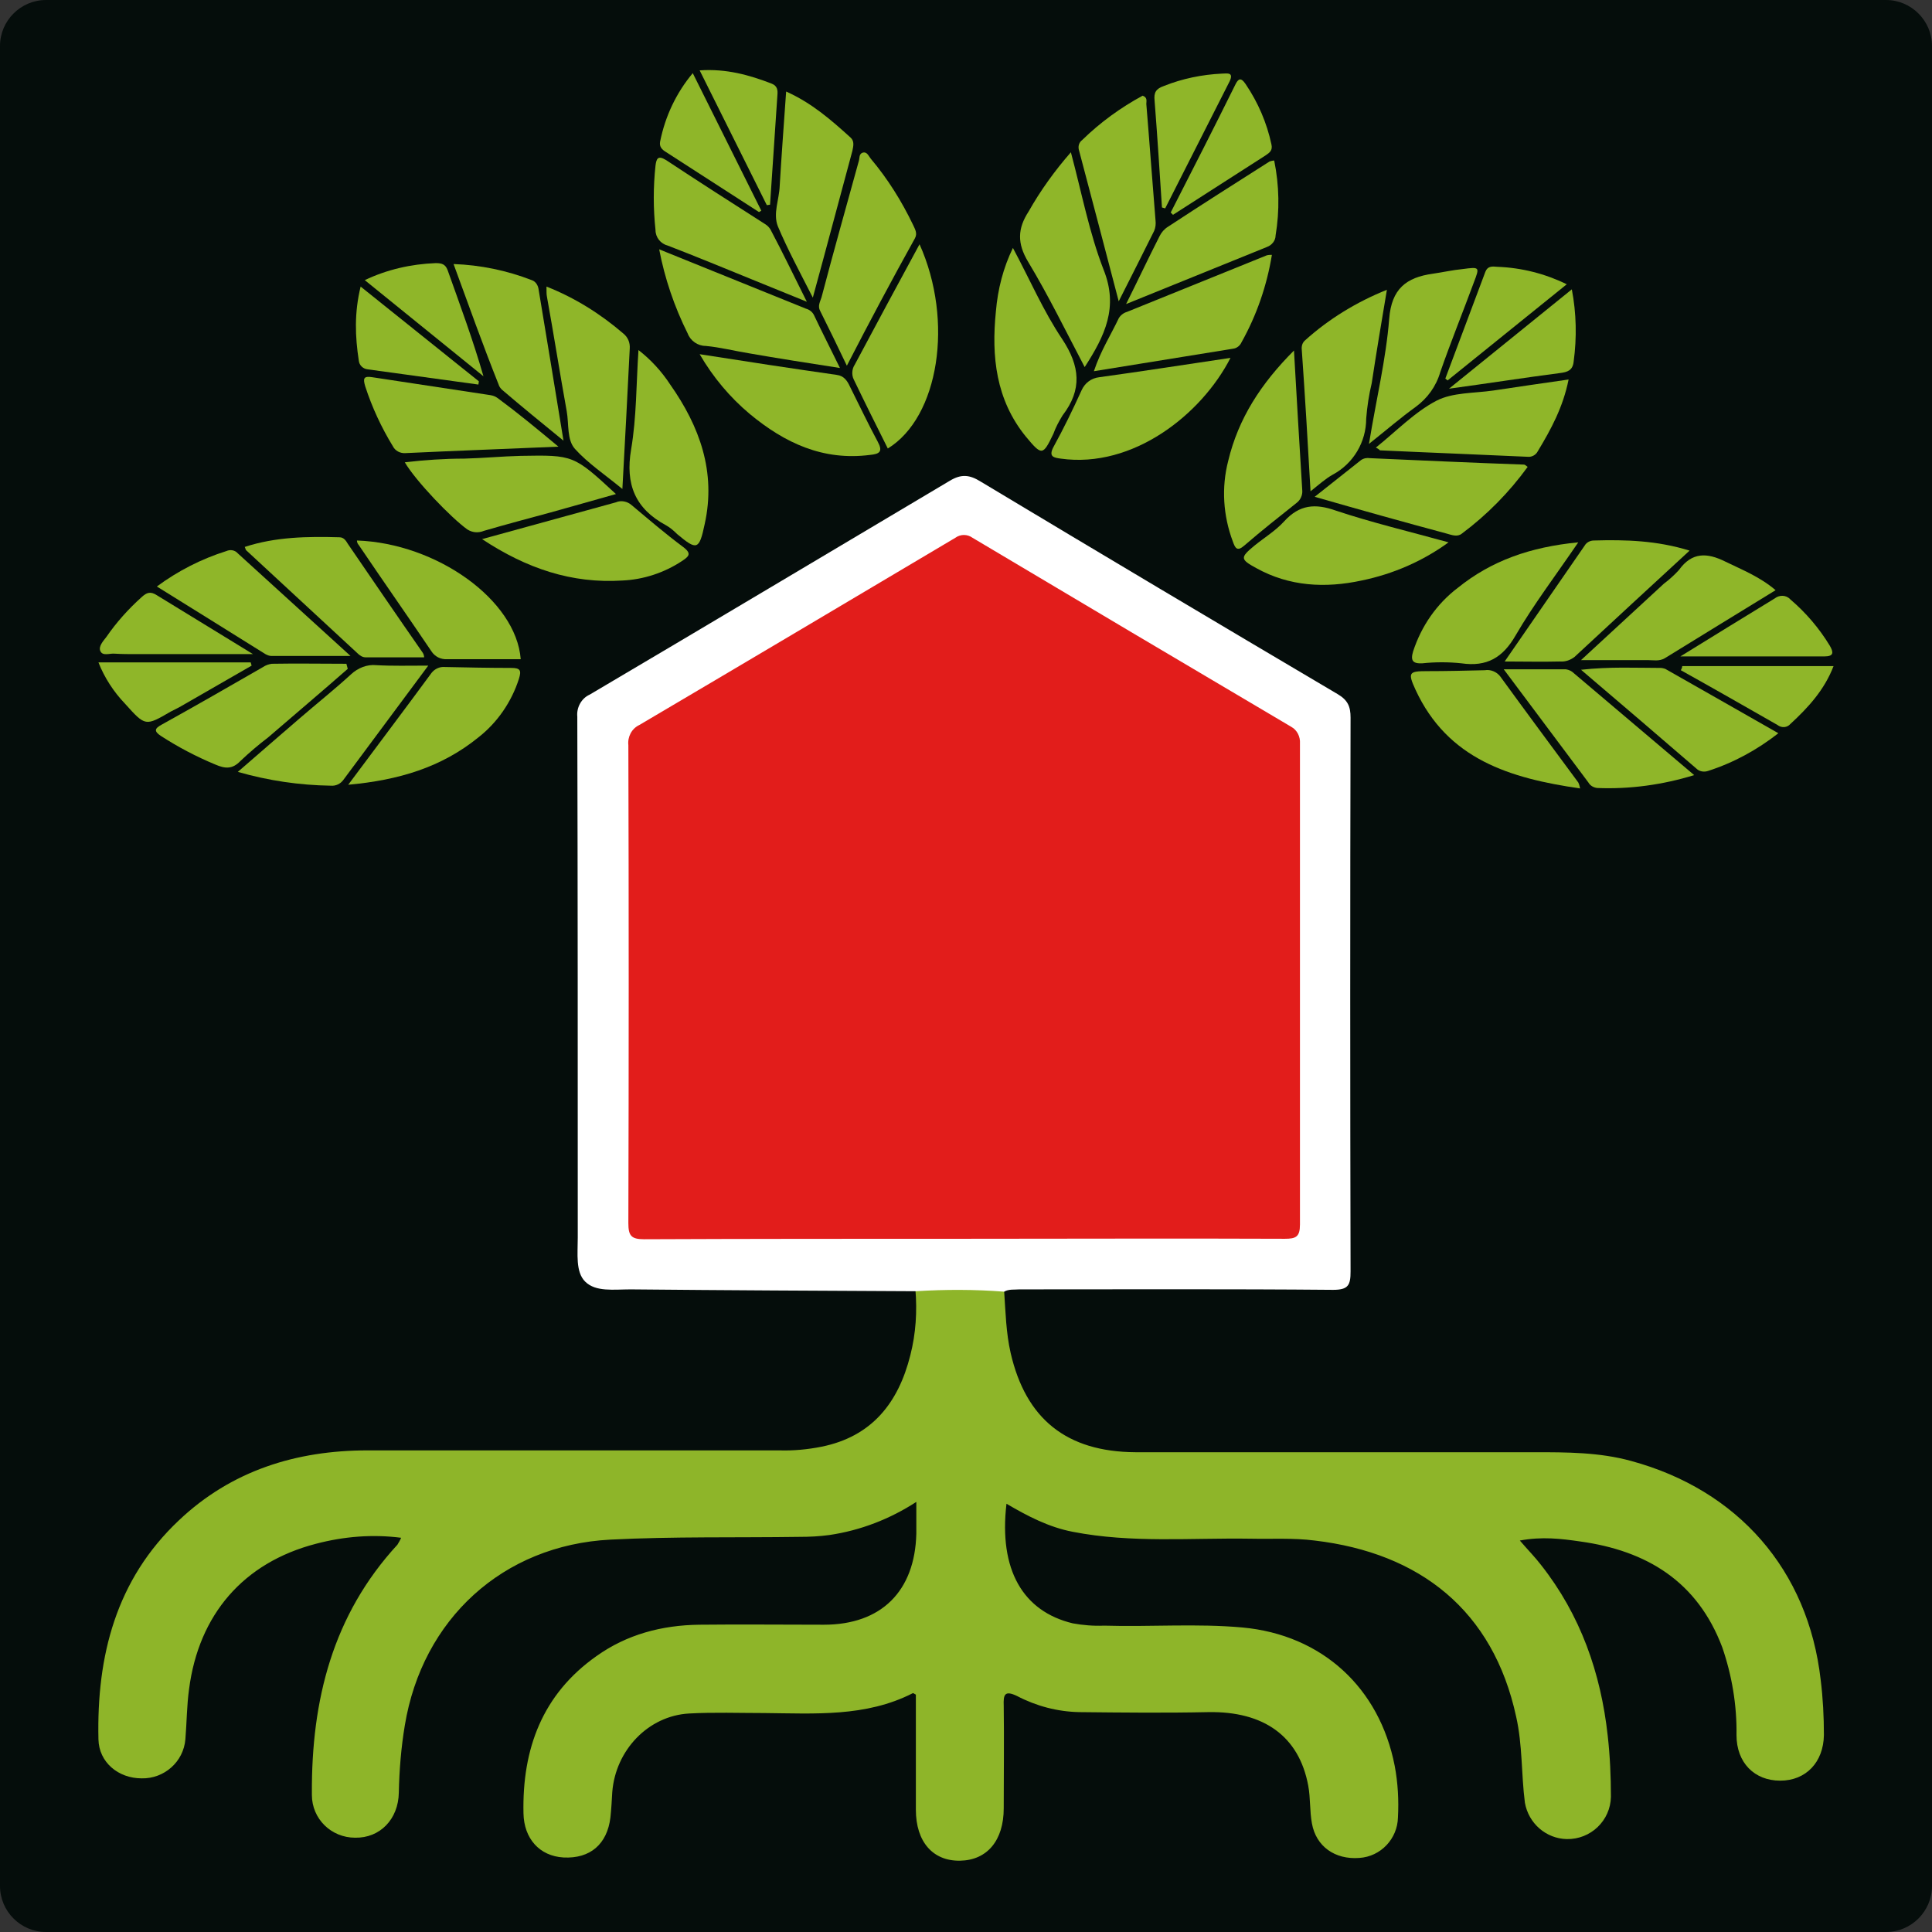 <?xml version="1.0" encoding="utf-8"?>
<!-- Generator: Adobe Illustrator 22.1.0, SVG Export Plug-In . SVG Version: 6.00 Build 0)  -->
<svg version="1.1" id="Calque_1" xmlns="http://www.w3.org/2000/svg" xmlns:xlink="http://www.w3.org/1999/xlink" x="0px" y="0px"
	 viewBox="0 0 420 420" style="enable-background:new 0 0 420 420;" xml:space="preserve">
<rect x="0" y="0" width="420" height="420" fill="#333333" stroke="none"/>
<style type="text/css">
	.st0{fill:#050D0B;}
	.st1{fill:#8EB529;}
	.st2{fill:#FFFFFF;}
	.st3{fill:#8FB629;}
	.st4{fill:#E21D1B;}
</style>
<title>Renouvelable</title>
<g id="Calque_2_1_">
	<g id="Renouvelable">
		<path class="st0" d="M10,0h400c5.5,0,10,4.5,10,10v400c0,5.5-4.5,10-10,10H10c-5.5,0-10-4.5-10-10V10C0,4.5,4.5,0,10,0z"/>
		<path class="st1" d="M218.3,280.8c0.3,4.4,0.4,8.9,1.4,13.3c3.3,14.4,12.2,21.5,27.1,21.6c28.9,0,57.9,0,86.8,0c7,0,14.1,0,21,1.9
			c23.2,6.3,38.5,23.7,41.2,47.6c0.5,4,0.7,8,0.7,12c-0.1,5.9-3.9,9.9-9.5,9.9s-9.5-3.9-9.5-9.9c0.1-6.5-1-13-3.1-19.1
			c-5.4-14.3-16.4-21-30.9-23c-4.1-0.6-8.3-1.1-13.1-0.2c1.8,2.1,3.3,3.6,4.6,5.3c8.6,10.9,13,23.5,14.5,37.1
			c0.5,4.4,0.7,8.9,0.7,13.3c-0.1,5.2-4.4,9.3-9.6,9.2c-4.5-0.1-8.3-3.4-9.1-7.9c-0.8-6.2-0.5-12.5-1.9-18.7
			c-5-23.1-20.9-35.6-43.8-38.3c-4.7-0.6-9.3-0.3-14-0.4c-12.9-0.2-25.8,1-38.6-1.5c-5.2-1-9.8-3.4-14.4-6.1
			c-1.7,14.4,3.6,23.4,14.4,26c2.2,0.4,4.5,0.6,6.8,0.5c10.1,0.3,20.1-0.5,30.1,0.4c17.3,1.6,29.8,13.1,33.1,30.1
			c0.7,3.7,0.9,7.5,0.7,11.2c-0.1,4.6-3.7,8.5-8.4,8.8c-5.3,0.4-9.4-2.5-10.3-7.5c-0.5-2.7-0.3-5.5-0.8-8.2
			c-2-10.8-9.7-16.2-21.7-16c-9.4,0.2-18.7,0.1-28.1,0c-4.7-0.1-9.3-1.3-13.5-3.5c-2.7-1.3-3-0.3-2.9,2.1c0.1,7.4,0,14.9,0,22.3
			c0,7-3.6,11.3-9.5,11.4s-9.6-4.1-9.6-11.1c0-8.3,0-16.7,0-25c-0.4-0.2-0.6-0.4-0.7-0.3c-10.2,5.2-21.3,4.4-32.2,4.3
			c-5.5,0-11-0.2-16.4,0.1c-8.9,0.5-16,8-16.7,17.1c-0.1,1.8-0.2,3.6-0.4,5.5c-0.7,5.8-4.4,9-10.2,8.7c-5.2-0.3-8.6-4.1-8.7-9.6
			c-0.3-14,4.1-25.9,15.9-34.2c6.6-4.7,14.2-6.7,22.3-6.8c9-0.1,18.1,0,27.1,0c12.5,0,19.8-7.3,20.1-19.8c0-2.1,0-4.3,0-6.9
			c-5.7,3.7-12.1,6.2-18.9,7.2c-2.2,0.3-4.3,0.4-6.5,0.4c-13.7,0.2-27.4-0.1-41.1,0.6c-23.4,1.2-40.9,17.3-44.7,40.4
			c-0.8,4.8-1.2,9.7-1.3,14.6c-0.1,5.8-4.1,9.9-9.5,9.8c-5.2,0-9.4-4.1-9.4-9.3c0-0.1,0-0.3,0-0.4c-0.1-20.2,4.5-38.7,18.6-54
			c0.3-0.5,0.6-1,0.8-1.5c-6.2-0.8-12.4-0.3-18.5,1.3c-15.8,4.1-25.5,15.4-27.6,31.6c-0.5,3.6-0.5,7.3-0.8,10.9
			c-0.4,4.9-4.6,8.6-9.5,8.5c-5.1,0-9.3-3.5-9.4-8.5c-0.4-18.1,3.8-34.7,17.5-47.6c11.4-10.8,25.5-15.2,41-15.2
			c29.8,0,59.7,0,89.5,0c3.1,0.1,6.2-0.2,9.2-0.8c10.9-2.2,16.7-9.5,19.3-19.9c1.2-4.7,1.5-9.5,1.1-14.3c0.8-0.7,1.8-1.1,2.8-1
			c4.5-0.1,9.1-0.1,13.6,0C216.5,279.7,217.5,280.1,218.3,280.8z"/>
		<path class="st2" d="M218.3,280.8c-6.4-0.5-12.8-0.5-19.2-0.1c-20.7-0.1-41.4-0.2-62-0.4c-3.7,0-7.6,0.6-9.9-1.7
			c-2.1-2.1-1.6-6-1.6-9.6c0-37.7,0-75.4-0.1-113.2c-0.2-2,0.9-4,2.7-4.8c26.1-15.4,52.2-31,78.3-46.5c2.5-1.5,4.3-1.3,6.7,0.2
			c25.8,15.5,51.7,30.9,77.6,46.2c2.2,1.3,2.8,2.7,2.8,5.1c-0.1,40.1-0.1,80.2,0,120.4c0,3-0.5,4-3.8,4c-22.7-0.2-45.5-0.1-68.2-0.1
			C220.5,280.4,219.3,280.2,218.3,280.8z"/>
		<path class="st3" d="M93.1,144.7l-18.5,24.9c-0.6,0.8-1.6,1.3-2.7,1.2c-6.8-0.1-13.6-1.1-20.2-3c4.7-4.1,9-7.8,13.4-11.6
			c3.7-3.2,7.6-6.3,11.2-9.6c1.5-1.4,3.5-2.2,5.5-2C85.3,144.8,88.7,144.7,93.1,144.7z"/>
		<path class="st3" d="M184.1,79.5c-2.1-4.4-3.9-8.1-5.8-11.9c-0.6-1.1,0-2,0.3-3c2.6-9.9,5.4-19.8,8.1-29.6c0.2-0.6,0-1.5,0.8-1.8
			c1-0.3,1.3,0.7,1.8,1.3c3.7,4.4,6.7,9.2,9.2,14.4c0.4,0.9,1,1.8,0.4,2.9C193.9,60.8,189.1,69.8,184.1,79.5z"/>
		<path class="st3" d="M237.8,80.7c1.5-4.5,3.7-7.9,5.4-11.5c0.4-0.7,1.1-1.2,1.8-1.4c10.1-4.1,20.3-8.2,30.4-12.3
			c0.4-0.1,0.8-0.1,1.1-0.1c-1.1,6.7-3.3,13.1-6.6,19c-0.3,0.7-1,1.3-1.8,1.4C258.2,77.4,248.3,79,237.8,80.7z"/>
		<path class="st3" d="M285.8,108l10.1-8c0.6-0.4,1.3-0.5,1.9-0.4c11.2,0.5,22.3,1,33.5,1.4c0.2,0,0.4,0.2,0.8,0.5
			c-4,5.5-8.8,10.4-14.3,14.5c-1,0.8-2.2,0.3-3.3,0C305.2,113.5,295.9,110.9,285.8,108z"/>
		<path class="st3" d="M284.9,106.8c-0.6-10.7-1.2-20.7-1.9-30.7c-0.1-0.8,0.1-1.6,0.7-2.1c5.2-4.7,11.3-8.4,17.8-11
			c-1.2,7.1-2.3,13.7-3.3,20.3c-0.6,2.5-1,5.1-1.2,7.7c0,5.1-2.8,9.8-7.3,12.2C288.1,104.1,286.8,105.3,284.9,106.8z"/>
		<path class="st3" d="M368.3,168.5c-6.8,2.1-14,3.1-21.1,2.8c-0.8-0.1-1.5-0.5-1.9-1.2l-18.4-24.6h13.5c0.7,0.1,1.3,0.4,1.8,0.9
			L368.3,168.5z"/>
		<path class="st3" d="M182.6,80c-7.1-1.1-13.5-2.1-19.8-3.2c-3.1-0.5-6.2-1.3-9.4-1.6c-1.7,0-3.3-1.1-3.9-2.7
			c-2.9-5.8-5-12-6.2-18.3l31.9,12.9c0.8,0.2,1.5,0.8,1.8,1.5C178.7,72.2,180.5,75.7,182.6,80z"/>
		<path class="st3" d="M367.3,119.7c-8.6,7.9-16.8,15.5-25,23.1c-0.9,0.7-2,1.1-3.2,1c-3.9,0.1-7.7,0-12,0
			c5.9-8.6,11.7-16.9,17.4-25.2c0.4-0.7,1.2-1.1,2-1.1C353.4,117.3,360.2,117.5,367.3,119.7z"/>
		<path class="st3" d="M232.8,33.1c2.4,9,4,17.5,7.1,25.5c3.3,8.2,0.3,14.4-4.1,21.2c-4.1-7.8-7.9-15.6-12.3-22.9
			c-2.4-4-2.3-7.2,0.1-10.9C226.2,41.4,229.3,37.1,232.8,33.1z"/>
		<path class="st3" d="M88,100.5c4.3-0.5,8.6-0.8,12.9-0.8c4.1-0.1,8.2-0.5,12.3-0.6c11.5-0.2,11.5-0.2,20.7,8.3
			c-4.9,1.4-9.6,2.7-14.2,4c-4.8,1.3-9.7,2.6-14.5,4c-1.2,0.5-2.5,0.4-3.6-0.3C98.1,112.6,90.4,104.6,88,100.5z"/>
		<path class="st3" d="M92.2,142.9H79.5c-0.7,0-1.3-0.4-1.8-0.9c-8-7.4-16.1-14.9-24.1-22.3c-0.2-0.1-0.2-0.4-0.4-0.8
			c6.7-2.2,13.7-2.3,20.6-2.1c0.9,0,1.4,0.7,1.8,1.4c5.4,7.9,10.8,15.8,16.3,23.7C92.1,142.2,92.2,142.6,92.2,142.9z"/>
		<path class="st3" d="M118.8,62.3c6.1,2.4,11.7,5.9,16.7,10.2c1,0.8,1.5,2,1.4,3.3c-0.5,9.9-1,19.8-1.6,30.5
			c-3.9-3.2-7.5-5.6-10.3-8.7c-1.8-2-1.3-5.4-1.8-8.2c-1.5-8.3-2.8-16.6-4.3-24.9C118.8,64,118.8,63.5,118.8,62.3z"/>
		<path class="st3" d="M343.5,171.4c-15.2-2.2-28.8-6.3-35.8-21.5c-1.7-3.7-1.4-4,2.5-4c4.2,0,8.4-0.1,12.6-0.2
			c1.2-0.2,2.5,0.3,3.3,1.3c5.6,7.7,11.3,15.4,17,23.1C343.3,170.5,343.4,170.9,343.5,171.4z"/>
		<path class="st3" d="M75.7,170.6c6.4-8.6,12.3-16.4,18.1-24.3c0.7-0.9,1.8-1.4,2.9-1.3c4.8,0.1,9.6,0.2,14.4,0.2
			c2,0,2.3,0.5,1.7,2.4c-1.6,5-4.7,9.5-8.8,12.7C96,166.8,86.7,169.6,75.7,170.6z"/>
		<path class="st3" d="M104.8,117.2c10.2-2.8,19.7-5.4,29.1-8c1.1-0.5,2.5-0.2,3.4,0.6c3.7,3.1,7.3,6.2,11.2,9.1
			c2,1.5,1.2,2.1-0.3,3.1c-3.8,2.5-8.3,4-12.9,4.2C124.3,126.9,114.5,123.6,104.8,117.2z"/>
		<path class="st3" d="M343.1,117.9c-4.9,7.2-9.7,13.5-13.6,20.2c-2.8,4.9-6.3,6.9-11.8,6.1c-2.8-0.3-5.7-0.3-8.5,0
			c-2.1,0.1-2.6-0.6-2-2.6c1.8-5.5,5.1-10.3,9.7-13.8C324.2,121.9,332.7,118.9,343.1,117.9z"/>
		<path class="st3" d="M199.9,53.1c7.5,16.7,4.2,37.6-6.9,44.4c-2.5-5-5-10-7.4-15c-0.5-1-0.4-2.3,0.2-3.2
			C190.4,70.7,195,62.1,199.9,53.1z"/>
		<path class="st3" d="M314.9,117.9c-5.6,4.1-12.1,6.9-18.9,8.3c-7.9,1.7-15.7,1.3-22.9-2.7c-3.5-1.9-3.5-2.3-0.5-4.8
			c2.2-1.8,4.7-3.3,6.6-5.4c3.3-3.6,6.7-3.9,11.2-2.3C298.2,113.6,306.2,115.5,314.9,117.9z"/>
		<path class="st3" d="M77.6,117.5c17.3,0.6,34.6,12.9,35.6,25.8c-5.3,0-10.7,0-16,0c-1.4,0.1-2.7-0.6-3.4-1.7
			c-5.2-7.7-10.6-15.4-15.8-23.1C77.7,118.2,77.6,117.8,77.6,117.5z"/>
		<path class="st3" d="M220.2,53.9c3.7,6.9,6.6,13.7,10.7,19.8c3.9,5.9,4.4,11,0.1,16.6c-0.8,1.3-1.5,2.6-2,4
			c-2.3,4.8-2.5,4.8-6,0.6c-6.5-8-7.5-17.4-6.5-27.2C216.9,62.9,218.1,58.2,220.2,53.9z"/>
		<path class="st3" d="M267.5,77.8c-6.3,12.3-21.2,24.1-36.9,21.9c-1.5-0.2-2.7-0.4-1.6-2.5c2.2-4,4.2-8.1,6.1-12.3
			c0.7-1.6,2.1-2.7,3.9-2.9C248.5,80.7,258,79.2,267.5,77.8z"/>
		<path class="st3" d="M281.3,76.2c0.6,10.7,1.2,20.6,1.8,30.4c0.1,1-0.4,2.1-1.2,2.7c-3.9,3.1-7.7,6.1-11.4,9.3
			c-1.6,1.4-2,0.5-2.5-0.9c-2.1-5.6-2.5-11.7-1-17.5C269.2,91,274.1,83.4,281.3,76.2z"/>
		<path class="st3" d="M152.1,77c10.2,1.6,20,3.1,29.8,4.5c1.6,0.2,2.3,1.3,2.9,2.6c2,4,3.9,8,6,11.9c1.2,2.2,0.4,2.7-1.7,2.9
			c-10.2,1.3-18.5-2.6-26.1-8.9C158.7,86.4,155,82,152.1,77z"/>
		<path class="st3" d="M138.8,76.1c2.7,2.1,5,4.6,6.9,7.5c6.4,9.1,10,19,7.5,30.3c-1.2,5.7-1.7,5.8-6,2.2c-0.7-0.7-1.5-1.4-2.4-1.9
			c-6.7-3.6-8.9-8.9-7.6-16.5C138.4,90.6,138.3,83.5,138.8,76.1z"/>
		<path class="st3" d="M175.4,65.6l-11.8-4.8c-6.1-2.5-12.2-5-18.4-7.4c-1.6-0.4-2.7-1.8-2.7-3.4c-0.5-4.7-0.5-9.3,0-14
			c0.2-1.5,0.5-2.3,2.3-1.2c7.1,4.7,14.3,9.3,21.5,13.9c0.5,0.3,0.9,0.7,1.2,1.2C170.1,54.8,172.5,59.8,175.4,65.6z"/>
		<path class="st3" d="M343.7,145.6c6.4-0.7,11.9-0.4,17.3-0.4c0.3,0,0.7,0.1,1,0.2c8.1,4.6,16.2,9.2,24.6,14
			c-4.6,3.6-9.7,6.4-15.3,8.2c-0.9,0.3-1.9,0.1-2.5-0.5C360.7,160.1,352.5,153.1,343.7,145.6z"/>
		<path class="st3" d="M75.6,145.4c-5.7,5-11.5,9.9-17.3,14.9c-2.1,1.6-4.1,3.3-6,5.1c-1.8,1.9-3.4,1.7-5.5,0.8
			c-4.1-1.7-8.1-3.8-11.8-6.2c-1.5-1-1.5-1.6,0.2-2.5c7.4-4.1,14.7-8.3,22-12.5c0.6-0.4,1.2-0.6,1.9-0.7c5.4-0.1,10.8,0,16.2,0
			L75.6,145.4z"/>
		<path class="st3" d="M343.7,143.5l18-16.6c1.2-0.9,2.3-1.9,3.3-3c2.8-3.9,6.1-3.8,10.1-1.8c3.7,1.8,7.5,3.3,10.9,6.2
			c-8.2,5-16.1,9.9-24.1,14.8c-1.2,0.7-2.5,0.4-3.7,0.4C353.6,143.5,349,143.5,343.7,143.5z"/>
		<path class="st3" d="M76.2,142.6c-6.2,0-11.7,0-17.2,0c-0.5,0-0.9-0.2-1.3-0.4c-7.8-4.9-15.6-9.7-23.6-14.7
			c4.6-3.4,9.7-6,15.1-7.7c0.9-0.4,1.9-0.2,2.5,0.5L76.2,142.6z"/>
		<path class="st3" d="M297.6,96.5c1.6-9.8,3.7-18.4,4.4-27.2c0.5-6.5,3.7-9,9.5-9.8c2.1-0.3,4.3-0.8,6.4-1c3.8-0.5,3.8-0.5,2.5,2.9
			c-2.4,6.5-5,12.9-7.3,19.5c-0.9,3.1-2.8,5.7-5.4,7.6C304.5,90.8,301.5,93.4,297.6,96.5z"/>
		<path class="st3" d="M244.8,66.1c2.7-5.4,4.9-10.1,7.3-14.8c0.4-0.8,1-1.5,1.8-2c7.3-4.8,14.7-9.5,22.1-14.2
			c0.3-0.1,0.7-0.2,1-0.2c1.1,5.4,1.2,10.9,0.3,16.3c0,1.1-0.8,2.1-1.9,2.5L244.8,66.1z"/>
		<path class="st3" d="M121.4,97.1c-11.8,0.5-22.5,0.9-33.2,1.4c-1.2,0.1-2.3-0.5-2.8-1.5c-2.5-4.1-4.5-8.4-6-13
			c-0.5-1.7-0.4-2.3,1.5-2c8.6,1.3,17.1,2.6,25.7,3.9c0.7,0.1,1.3,0.4,1.8,0.8C112.6,89.8,116.6,93.1,121.4,97.1z"/>
		<path class="st3" d="M98.6,57.4c5.8,0.2,11.6,1.4,17,3.5c0.9,0.3,1.4,1.2,1.5,2.1c1.8,10.7,3.5,21.3,5.4,32.8
			c-4.9-4-9.2-7.5-13.4-11.1c-0.3-0.3-0.6-0.7-0.7-1.1C105,75.1,101.9,66.4,98.6,57.4z"/>
		<path class="st3" d="M176.7,64.7c-2.9-5.7-5.5-10.5-7.6-15.5c-1.1-2.8,0.3-5.8,0.4-8.8c0.4-6.7,0.9-13.4,1.4-20.5
			c5.6,2.5,9.8,6.2,14,10c0.9,0.8,0.6,1.9,0.4,2.9C182.5,43.1,179.8,53.4,176.7,64.7z"/>
		<path class="st3" d="M299.1,97.3c4.5-3.6,8.4-7.7,13.2-10.2c3.5-1.8,8.1-1.6,12.3-2.2c5.4-0.8,10.7-1.6,16.4-2.4
			c-1.2,6-3.8,10.8-6.7,15.6c-0.4,0.8-1.3,1.3-2.2,1.2c-10.7-0.5-21.4-0.9-32.1-1.4C299.9,97.8,299.7,97.6,299.1,97.3z"/>
		<path class="st3" d="M243.2,65.5c-3-11.5-5.8-22.1-8.6-32.7c-0.3-0.9-0.1-1.8,0.7-2.4c3.9-3.8,8.3-7,13.1-9.6
			c1.1,0.4,0.8,1.2,0.8,1.8c0.7,8.4,1.3,16.8,2,25.3c0.1,0.8,0,1.6-0.3,2.3C248.5,55,246.1,59.8,243.2,65.5z"/>
		<path class="st3" d="M79.3,60.9c4.8-2.3,10.1-3.5,15.4-3.7c1.3,0,2.1,0.2,2.6,1.5c2.7,7.6,5.5,15.1,7.8,23.1L79.3,60.9z"/>
		<path class="st3" d="M150.6,15.9l14.9,29.9l-0.5,0.3L144.7,33c-0.8-0.5-1.4-1.1-1.2-2.2C144.6,25.3,147,20.2,150.6,15.9z"/>
		<path class="st3" d="M340.6,61.8l-25.9,20.9l-0.5-0.4c2.9-7.7,5.8-15.5,8.7-23.2c0.5-1.3,1.5-1.2,2.6-1.1
			C330.8,58.2,335.9,59.5,340.6,61.8z"/>
		<path class="st3" d="M254.5,46.2c4.7-9.2,9.4-18.4,14-27.7c0.7-1.5,1.3-1.7,2.3-0.2c2.7,4,4.6,8.4,5.6,13.1
			c0.3,1.3-0.4,1.8-1.3,2.4c-6.7,4.3-13.4,8.6-20.1,12.9L254.5,46.2z"/>
		<path class="st3" d="M104,83.6c-8-1.1-16-2.2-24-3.3c-1.1-0.1-1.9-0.9-2-1.9c-0.8-5.2-1-10.4,0.4-16.1l25.7,20.6L104,83.6z"/>
		<path class="st3" d="M55,142.2H29.7c-1.6,0-3.2,0-4.8-0.1c-1.1-0.1-2.6,0.6-3.1-0.6c-0.4-1,0.6-2.1,1.3-3c2.2-3.2,4.8-6.1,7.7-8.7
			c1.1-1,1.9-1.3,3.3-0.4C40.8,133.5,47.5,137.6,55,142.2z"/>
		<path class="st3" d="M341.7,62.9c1,5.2,1.1,10.5,0.4,15.7c-0.2,1.9-1.3,2.3-3,2.5c-7.7,1-15.3,2.2-24.1,3.4L341.7,62.9z"/>
		<path class="st3" d="M365.3,142.7c7.1-4.4,13.8-8.5,20.5-12.6c1-0.8,2.5-0.8,3.4,0.2c3.4,2.9,6.3,6.3,8.6,10.1
			c0.8,1.4,0.9,2.3-1.2,2.3C386.4,142.7,376.1,142.7,365.3,142.7z"/>
		<path class="st3" d="M166.7,44.6l-14.6-29.3c5.8-0.4,10.8,1,15.7,2.9c1.2,0.5,1.3,1.4,1.2,2.5l-1.6,23.8L166.7,44.6z"/>
		<path class="st3" d="M252.6,45.1c-0.5-7.7-1-15.5-1.6-23.2c-0.2-1.8,0.3-2.6,2-3.2c4-1.6,8.3-2.5,12.7-2.7c1,0,2.6-0.4,1.6,1.7
			c-4.7,9.2-9.3,18.4-14,27.6L252.6,45.1z"/>
		<path class="st3" d="M365.7,144.8h32.9c-2,5.2-5.5,9-9.4,12.6c-0.7,0.8-1.9,0.9-2.8,0.2c-7-4-14-8-21-11.9
			C365.6,145.3,365.7,145.1,365.7,144.8z"/>
		<path class="st3" d="M21.4,144h33.1l0.2,0.7l-14.6,8.4c-1,0.6-2,1.1-3,1.6c-5.5,3.2-5.5,3.2-9.9-1.7
			C24.7,150.4,22.7,147.3,21.4,144z"/>
		<path class="st4" d="M209.6,269.3c-23.2,0-46.4,0-69.6,0.1c-2.8,0-3.4-0.8-3.4-3.5c0.1-34.6,0.1-69.3,0-103.9
			c-0.2-1.8,0.7-3.6,2.4-4.4c22.9-13.5,45.8-27.1,68.7-40.7c1.1-0.8,2.6-0.8,3.7,0c23,13.7,46.1,27.4,69.3,41.1
			c1.3,0.7,2,2.2,1.9,3.6c0,34.9,0,69.7,0,104.6c0,2.7-0.9,3.1-3.3,3.1C256,269.2,232.8,269.3,209.6,269.3z"/>
	</g>
</g>
</svg>
